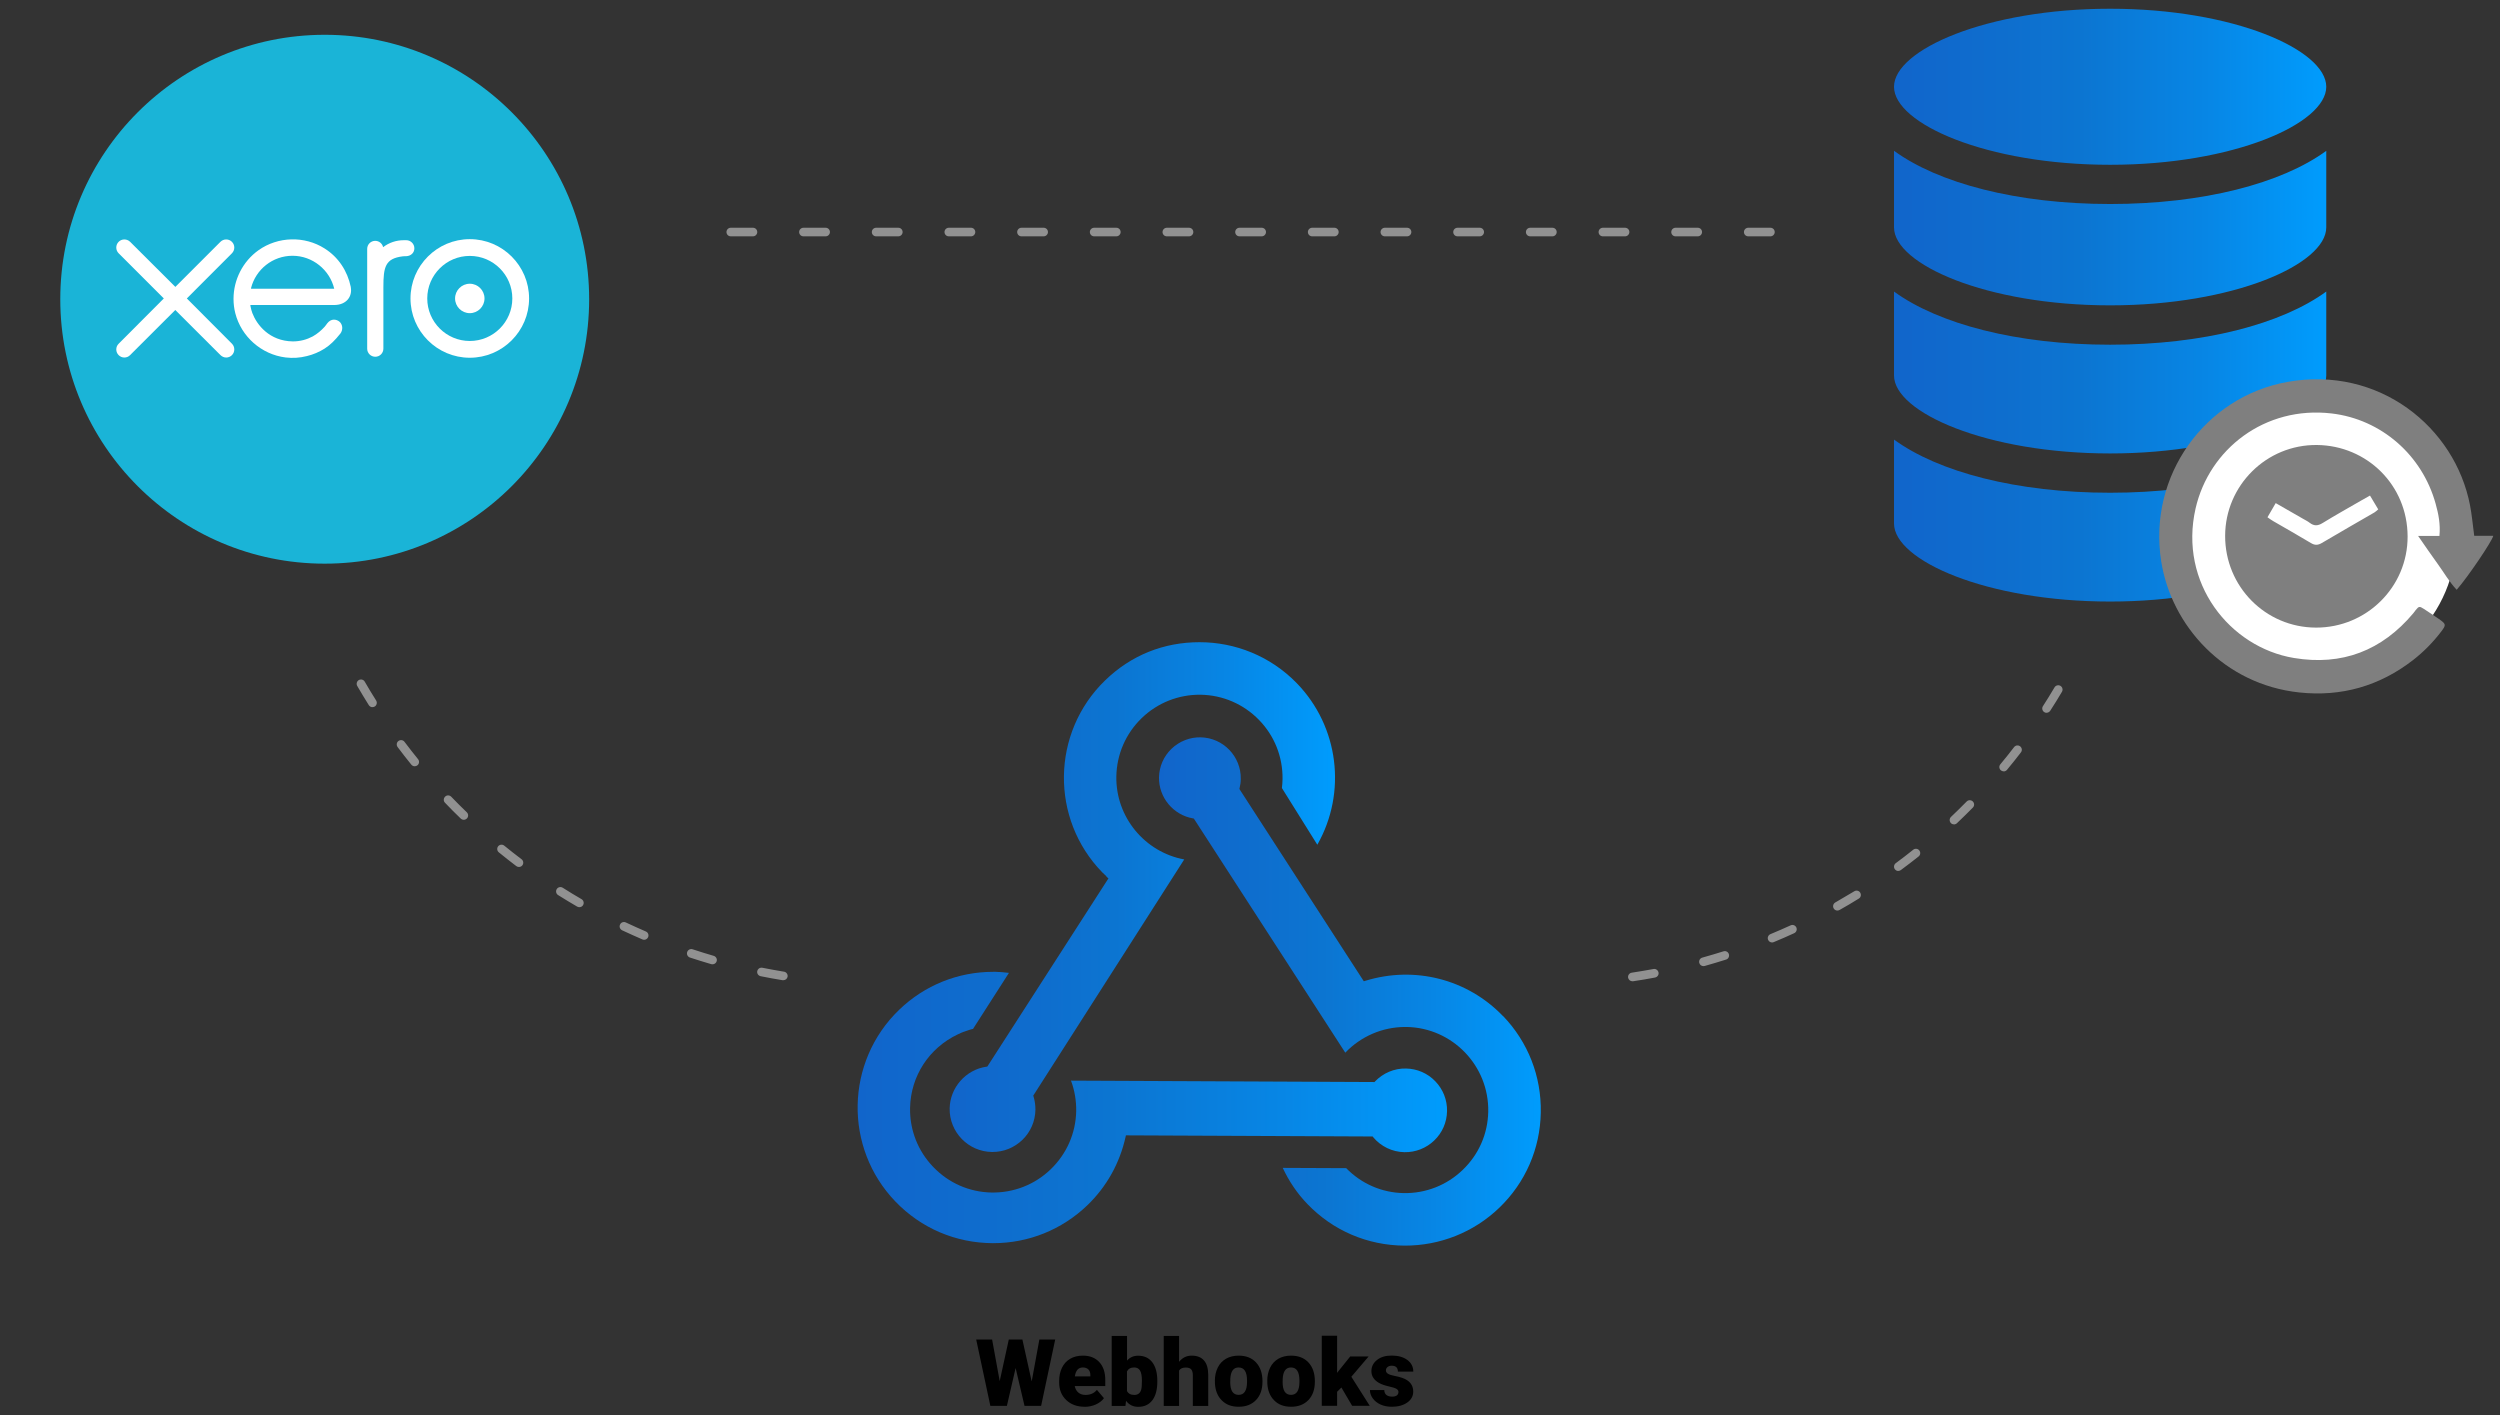 <?xml version="1.0" encoding="UTF-8"?>
<svg xmlns="http://www.w3.org/2000/svg" xmlns:xlink="http://www.w3.org/1999/xlink" viewBox="0 0 355 201">
  <rect x="0" y="0" width="355" height="201" fill="#333333" stroke="none"/>
  <defs>
    <linearGradient id="linear-gradient" x1="121.76" y1="157.26" x2="205.48" y2="157.26" gradientUnits="userSpaceOnUse">
      <stop offset="0" stop-color="#1165cb"/>
      <stop offset=".25" stop-color="#0e6ece"/>
      <stop offset=".43" stop-color="#0c75d1"/>
      <stop offset=".72" stop-color="#0786e5"/>
      <stop offset="1" stop-color="#009cfd"/>
    </linearGradient>
    <linearGradient id="linear-gradient-2" x1="134.85" y1="127.4" x2="189.56" y2="127.4" xlink:href="#linear-gradient"/>
    <linearGradient id="linear-gradient-3" x1="164.58" y1="140.8" x2="218.8" y2="140.8" xlink:href="#linear-gradient"/>
    <linearGradient id="linear-gradient-4" x1="268.95" y1="43.33" x2="330.34" y2="43.33" xlink:href="#linear-gradient"/>
  </defs>
  <g id="Graphics">
    <path d="M231.8,139.34c-.3,0-.56-.22-.61-.52-.05-.34.18-.65.52-.7,1.03-.16,2.06-.33,3.08-.52.33-.07.65.16.72.49s-.16.65-.49.72c-1.04.2-2.08.37-3.13.53-.03,0-.06,0-.09,0ZM111.23,139.19s-.07,0-.1,0c-1.05-.17-2.09-.36-3.12-.57-.33-.07-.55-.39-.48-.72.07-.33.39-.54.72-.48,1.02.2,2.04.39,3.08.56.33.05.56.37.51.7-.05.3-.31.51-.61.51ZM241.89,137.19c-.27,0-.52-.18-.59-.45-.09-.33.1-.67.43-.76,1.01-.28,2.01-.58,3-.89.32-.11.67.07.77.4s-.07.67-.4.77c-1.01.32-2.02.62-3.04.91-.05.02-.11.02-.16.02ZM101.17,136.93c-.06,0-.11,0-.17-.02-1.02-.3-2.03-.61-3.03-.94-.32-.11-.5-.45-.39-.78.11-.32.45-.5.78-.39.99.33,1.98.64,2.99.93.33.1.51.44.42.76-.08.27-.32.44-.59.44ZM251.64,133.83c-.24,0-.47-.14-.57-.38-.13-.31.02-.67.33-.8.97-.4,1.92-.82,2.87-1.25.31-.15.67,0,.81.3.14.31,0,.67-.3.81-.96.44-1.93.87-2.91,1.27-.08.03-.16.05-.24.05ZM91.47,133.45c-.08,0-.16-.02-.24-.05-.97-.42-1.93-.85-2.89-1.3-.31-.15-.44-.51-.29-.82.14-.31.51-.44.82-.29.94.44,1.89.87,2.84,1.28.31.13.46.49.32.81-.1.23-.33.37-.56.37ZM260.91,129.3c-.21,0-.42-.11-.53-.31-.17-.3-.06-.67.23-.84.91-.52,1.81-1.05,2.7-1.59.29-.18.67-.09.84.2.18.29.09.67-.2.84-.9.56-1.81,1.1-2.74,1.62-.1.05-.2.08-.3.08ZM82.27,128.82c-.11,0-.21-.03-.31-.08-.91-.53-1.82-1.08-2.71-1.64-.29-.18-.37-.56-.19-.85.18-.29.56-.37.85-.19.88.56,1.77,1.1,2.67,1.62.29.17.39.55.22.84-.11.2-.32.3-.53.3ZM269.56,123.68c-.19,0-.37-.09-.49-.25-.2-.27-.14-.66.13-.86.84-.62,1.67-1.26,2.48-1.91.26-.21.65-.17.86.1.21.27.17.65-.1.86-.83.66-1.67,1.3-2.52,1.93-.11.08-.24.12-.36.12ZM73.69,123.11c-.13,0-.26-.04-.37-.12-.84-.64-1.67-1.29-2.49-1.96-.26-.21-.3-.6-.09-.86.21-.26.6-.3.86-.09.81.66,1.63,1.3,2.46,1.93.27.21.32.59.12.86-.12.16-.3.24-.49.24ZM277.47,117.06c-.16,0-.33-.06-.45-.19-.23-.25-.22-.63.02-.87.76-.72,1.5-1.45,2.23-2.19.24-.24.63-.24.87,0,.24.24.25.63,0,.87-.74.75-1.5,1.5-2.26,2.22-.12.11-.27.17-.42.17ZM65.86,116.41c-.15,0-.31-.06-.43-.17-.76-.73-1.51-1.48-2.24-2.25-.24-.24-.23-.63.02-.87.24-.24.63-.23.87.02.72.75,1.46,1.49,2.21,2.21.24.24.25.62.01.87-.12.12-.28.19-.44.19ZM284.52,109.53c-.14,0-.28-.05-.39-.14-.26-.22-.3-.6-.08-.86.66-.8,1.32-1.61,1.95-2.44.21-.27.59-.32.86-.11.27.21.32.59.11.86-.64.84-1.3,1.66-1.98,2.48-.12.15-.3.22-.47.22ZM58.89,108.81c-.18,0-.36-.08-.48-.23-.67-.82-1.32-1.66-1.95-2.5-.2-.27-.15-.66.12-.86.27-.2.66-.15.86.12.63.83,1.27,1.66,1.93,2.47.21.26.17.65-.09.86-.11.09-.25.14-.39.14ZM290.61,101.22c-.11,0-.23-.03-.33-.1-.28-.18-.37-.56-.18-.85.56-.87,1.11-1.76,1.64-2.66.17-.29.55-.39.84-.22.29.17.39.55.22.84-.54.91-1.09,1.81-1.67,2.7-.12.18-.32.28-.52.28ZM52.89,100.42c-.2,0-.4-.1-.52-.29-.56-.9-1.11-1.8-1.64-2.72-.17-.29-.07-.67.22-.84.29-.17.67-.07.84.22.52.9,1.06,1.8,1.62,2.68.18.29.09.67-.19.85-.1.06-.21.09-.33.09ZM251.4,33.56h-3.15c-.34,0-.61-.27-.61-.61s.28-.61.61-.61h3.15c.34,0,.61.27.61.61s-.28.61-.61.61ZM241.08,33.56h-3.15c-.34,0-.61-.27-.61-.61s.28-.61.61-.61h3.15c.34,0,.61.27.61.61s-.28.61-.61.61ZM230.76,33.56h-3.15c-.34,0-.61-.27-.61-.61s.28-.61.61-.61h3.15c.34,0,.61.27.61.61s-.28.61-.61.61ZM220.44,33.56h-3.15c-.34,0-.61-.27-.61-.61s.28-.61.61-.61h3.15c.34,0,.61.27.61.61s-.28.61-.61.61ZM210.12,33.56h-3.15c-.34,0-.61-.27-.61-.61s.28-.61.61-.61h3.15c.34,0,.61.27.61.61s-.28.61-.61.61ZM199.8,33.56h-3.15c-.34,0-.61-.27-.61-.61s.28-.61.61-.61h3.15c.34,0,.61.27.61.61s-.28.61-.61.61ZM189.48,33.56h-3.15c-.34,0-.61-.27-.61-.61s.28-.61.61-.61h3.15c.34,0,.61.27.61.61s-.28.61-.61.61ZM179.16,33.56h-3.15c-.34,0-.61-.27-.61-.61s.28-.61.61-.61h3.15c.34,0,.61.27.61.61s-.28.61-.61.61ZM168.84,33.56h-3.15c-.34,0-.61-.27-.61-.61s.28-.61.61-.61h3.15c.34,0,.61.27.61.61s-.28.61-.61.61ZM158.52,33.56h-3.15c-.34,0-.61-.27-.61-.61s.28-.61.61-.61h3.15c.34,0,.61.27.61.61s-.28.61-.61.61ZM148.2,33.56h-3.15c-.34,0-.61-.27-.61-.61s.28-.61.61-.61h3.15c.34,0,.61.27.61.61s-.28.61-.61.61ZM137.88,33.56h-3.15c-.34,0-.61-.27-.61-.61s.28-.61.61-.61h3.15c.34,0,.61.27.61.61s-.28.61-.61.61ZM127.56,33.56h-3.15c-.34,0-.61-.27-.61-.61s.28-.61.61-.61h3.15c.34,0,.61.27.61.61s-.28.61-.61.61ZM117.24,33.56h-3.15c-.34,0-.61-.27-.61-.61s.28-.61.61-.61h3.15c.34,0,.61.27.61.61s-.28.61-.61.61ZM106.92,33.56h-3.15c-.34,0-.61-.27-.61-.61s.28-.61.61-.61h3.15c.34,0,.61.27.61.61s-.28.61-.61.61Z" fill="#919191"/>
    <g>
      <path d="M194.98,161.47c1.11,1.33,2.73,2.11,4.45,2.14,1.56.03,3.09-.56,4.23-1.66,1.15-1.1,1.79-2.58,1.82-4.17.03-1.58-.56-3.09-1.66-4.23-1.1-1.15-2.58-1.79-4.17-1.82-1.66-.04-3.24.64-4.39,1.83l-.08.09-43.1-.2c.52,1.39.76,2.84.74,4.32-.06,3.15-1.35,6.08-3.62,8.27-2.27,2.19-5.26,3.35-8.4,3.3-3.15-.06-6.08-1.34-8.27-3.62-2.19-2.27-3.36-5.26-3.3-8.4.09-4.5,2.68-8.5,6.78-10.44.16-.08.33-.16.5-.23.1-.04.2-.08.31-.12.28-.11.54-.2.81-.28l.16-.05c.1-.03.21-.06.31-.08h.06s5.11-7.97,5.11-7.97c-.7-.09-1.31-.14-1.87-.15h-.28s-.06,0-.09,0c-5,0-9.74,1.91-13.35,5.39-7.65,7.37-7.89,19.59-.52,27.24,3.64,3.78,8.54,5.87,13.79,5.9.03,0,.06,0,.09,0,5.01,0,9.75-1.91,13.36-5.38,2.74-2.63,4.61-5.99,5.43-9.71l.05-.22,35.04.16.08.1Z" fill="url(#linear-gradient)"/>
      <path d="M157.09,124.46l.31.28-.13.19-17.07,26.52-.12.02c-2.94.42-5.18,2.97-5.23,5.93-.05,3.36,2.64,6.13,6,6.18.03,0,.06,0,.09,0,1.59,0,3.09-.61,4.24-1.72,1.17-1.13,1.82-2.65,1.85-4.28,0-.63-.08-1.26-.27-1.88l-.04-.12.07-.11,21.37-33.43c-5.61-1.04-9.73-6.02-9.64-11.76.05-3.15,1.32-6.09,3.58-8.29,2.26-2.2,5.27-3.38,8.39-3.34,3.14.05,6.09,1.32,8.29,3.58,2.2,2.26,3.38,5.24,3.34,8.39,0,.4-.04.83-.09,1.28l5.03,8.05c4.22-7.43,3.05-16.79-2.91-22.93-3.77-3.88-8.79-5.83-13.82-5.83s-9.69,1.81-13.42,5.44c-7.62,7.4-7.8,19.63-.39,27.24.19.2.4.39.6.57Z" fill="url(#linear-gradient-2)"/>
      <path d="M213.42,144.28c-5.05-5.25-12.55-7.17-19.56-5l-.2.06-.11-.17-17.56-27.14.03-.12c.11-.43.17-.87.17-1.29.06-3.2-2.49-5.85-5.69-5.92-1.52-.03-3.02.55-4.14,1.62-1.12,1.08-1.75,2.52-1.78,4.07-.05,2.84,2.02,5.34,4.82,5.82l.12.02,21.51,33.25c2.23-2.33,5.3-3.65,8.51-3.65.08,0,.15,0,.22,0,6.5.12,11.69,5.52,11.57,12.02-.06,3.15-1.34,6.08-3.62,8.27-2.27,2.19-5.28,3.36-8.4,3.3-3.08-.06-5.97-1.31-8.15-3.54l-9.01-.04c.9,1.93,2.08,3.66,3.51,5.14,3.64,3.78,8.54,5.87,13.79,5.9,5.03.01,9.82-1.89,13.45-5.38,3.7-3.56,5.8-8.36,5.89-13.51.1-5.15-1.81-10.03-5.37-13.73Z" fill="url(#linear-gradient-3)"/>
    </g>
    <g>
      <path d="M146.51,196.12l1.08-5.91h2.25l-2,9.42h-2.36l-1.26-5.37-1.24,5.37h-2.35l-2.01-9.42h2.26l1.08,5.91,1.29-5.91h1.93l1.31,5.91Z"/>
      <path d="M154.01,199.76c-1.07,0-1.94-.32-2.61-.96-.67-.64-1-1.47-1-2.5v-.18c0-.72.13-1.35.4-1.9.27-.55.65-.97,1.16-1.27.51-.3,1.11-.45,1.81-.45.98,0,1.76.3,2.33.92.57.61.85,1.46.85,2.55v.85h-4.34c.08.39.25.7.51.92.26.22.6.34,1.02.34.69,0,1.23-.24,1.62-.72l1,1.18c-.27.38-.66.67-1.16.9-.5.22-1.03.33-1.61.33ZM153.77,194.18c-.64,0-1.02.42-1.14,1.27h2.2v-.17c0-.35-.08-.62-.27-.81-.19-.19-.45-.29-.8-.29Z"/>
      <path d="M164.34,196.19c0,1.15-.24,2.03-.71,2.65-.47.62-1.14.93-2.01.93-.71,0-1.29-.28-1.72-.85l-.09.72h-1.95v-9.94h2.18v3.5c.41-.46.93-.69,1.57-.69.87,0,1.54.31,2.02.94.47.62.71,1.5.71,2.64v.11ZM162.15,196.05c0-.67-.09-1.15-.27-1.44-.18-.29-.45-.43-.83-.43-.49,0-.83.19-1.02.56v2.78c.19.37.53.56,1.04.56s.84-.25.98-.75c.07-.25.1-.67.1-1.28Z"/>
      <path d="M167.43,193.38c.47-.59,1.06-.88,1.79-.88.77,0,1.35.23,1.75.69s.59,1.13.6,2.03v4.42h-2.19v-4.37c0-.37-.08-.64-.23-.82-.15-.17-.41-.26-.77-.26-.45,0-.77.14-.95.43v5.02h-2.18v-9.94h2.18v3.69Z"/>
      <path d="M172.51,196.07c0-.7.14-1.32.41-1.87.27-.55.66-.96,1.17-1.26.51-.29,1.11-.44,1.79-.44,1.05,0,1.88.32,2.48.97s.91,1.53.91,2.65v.08c0,1.09-.3,1.96-.91,2.6-.61.64-1.43.96-2.46.96s-1.8-.3-2.4-.9-.93-1.41-.98-2.43v-.37ZM174.69,196.2c0,.65.1,1.12.3,1.42.2.3.5.45.9.45.78,0,1.17-.6,1.19-1.79v-.22c0-1.26-.4-1.88-1.2-1.88-.73,0-1.12.54-1.18,1.62v.39Z"/>
      <path d="M179.95,196.07c0-.7.14-1.32.41-1.87.27-.55.66-.96,1.17-1.26.51-.29,1.11-.44,1.79-.44,1.05,0,1.88.32,2.48.97.6.65.91,1.53.91,2.65v.08c0,1.09-.3,1.96-.91,2.6s-1.43.96-2.46.96-1.8-.3-2.4-.9c-.6-.6-.93-1.41-.98-2.43v-.37ZM182.13,196.2c0,.65.1,1.12.3,1.42.2.3.5.45.9.45.78,0,1.17-.6,1.19-1.79v-.22c0-1.26-.4-1.88-1.2-1.88-.73,0-1.12.54-1.18,1.62v.39Z"/>
      <path d="M190.48,197.02l-.61.61v1.99h-2.18v-9.95h2.18v5.28l.22-.29,1.64-2.04h2.61l-2.45,2.88,2.61,4.12h-2.5l-1.53-2.61Z"/>
      <path d="M198.58,197.66c0-.19-.1-.33-.29-.45-.19-.11-.56-.23-1.11-.35-.54-.12-.99-.28-1.35-.48s-.62-.43-.81-.72c-.19-.28-.28-.6-.28-.96,0-.64.27-1.17.8-1.59.53-.42,1.22-.62,2.08-.62.92,0,1.67.21,2.23.63.56.42.84.97.84,1.65h-2.19c0-.56-.29-.84-.89-.84-.23,0-.42.06-.58.19-.16.13-.23.29-.23.48s.1.35.29.47.49.22.91.3c.42.08.78.17,1.1.28,1.05.36,1.58,1.01,1.58,1.95,0,.64-.28,1.16-.85,1.56-.57.4-1.3.6-2.2.6-.6,0-1.13-.11-1.6-.32-.47-.22-.84-.51-1.1-.88-.26-.37-.4-.76-.4-1.17h2.04c0,.32.12.56.32.71.21.15.47.22.8.22.3,0,.52-.06.67-.18.15-.12.22-.28.22-.47Z"/>
    </g>
    <path d="M268.95,74.34v-11.92c6.31,4.61,17.45,7.55,30.69,7.55s24.38-2.95,30.69-7.55v11.92c0,5.23-13.12,11.08-30.69,11.08s-30.69-5.85-30.69-11.08ZM299.64,64.39c17.57,0,30.69-5.84,30.69-11.07v-11.92c-6.31,4.61-17.45,7.55-30.69,7.55s-24.38-2.95-30.69-7.55v11.92c0,5.23,13.13,11.07,30.69,11.07ZM268.95,21.42v10.87c0,5.23,13.13,11.07,30.69,11.07s30.69-5.84,30.69-11.07v-10.87c-6.31,4.61-17.45,7.55-30.69,7.55s-24.38-2.95-30.69-7.56ZM268.95,12.32c0,5.23,13.13,11.08,30.69,11.08s30.69-5.85,30.69-11.08-13.12-11.08-30.69-11.08-30.69,5.85-30.69,11.08Z" fill="url(#linear-gradient-4)"/>
    <g>
      <circle cx="328.84" cy="76.26" r="19.98" fill="#fff"/>
      <g>
        <path d="M351.35,76.08h2.7c-.21.84-3.64,5.89-5.2,7.67-1.06-1.12-1.81-2.46-2.7-3.68-.9-1.23-1.75-2.5-2.78-3.97h3.03c.16-1.67-.14-3.14-.54-4.57-1.9-6.89-7.7-11.99-14.77-12.82-9.47-1.11-17.39,5.05-19.32,13.5-2.41,10.59,4.87,19.7,13.95,21.22,6.84,1.15,12.51-1.04,16.97-6.35.12-.14.22-.3.34-.45.45-.54.53-.57,1.12-.19.73.46,1.44.96,2.15,1.44,1.06.73,1.09.84.33,1.83-1.15,1.5-2.46,2.84-3.95,4-4.77,3.71-10.21,5.26-16.17,4.62-10.7-1.14-18.18-9.47-19.62-18.63-1.91-12.13,6.22-23.38,17.94-25.47,12.98-2.32,23.79,6.42,25.92,17.55.26,1.36.38,2.74.59,4.31Z" fill="#7f7f7f"/>
        <path d="M315.97,76.08c.02-7.15,5.87-12.97,13.05-12.89,7.07.08,12.84,5.67,12.86,12.98.02,7.2-5.85,12.97-13.01,12.95-7.17-.02-12.92-5.83-12.9-13.04ZM321.99,73.46c.32.22.56.4.81.54,1.78,1.04,3.58,2.04,5.35,3.11.56.34.99.32,1.54,0,2.48-1.47,4.99-2.9,7.49-4.35.18-.11.33-.27.53-.43-.4-.68-.78-1.31-1.17-1.96-.48.27-.84.47-1.19.67-1.85,1.07-3.72,2.11-5.54,3.23-.68.42-1.21.44-1.83-.03-.29-.23-.64-.39-.96-.58-1.26-.72-2.53-1.45-3.87-2.22-.4.7-.77,1.33-1.16,2Z" fill="#7f7f7f"/>
      </g>
    </g>
  </g>
  <g id="WEBHOOKS">
    <g id="Xero">
      <path id="path20" d="M46.11,80.04c20.74,0,37.55-16.81,37.55-37.55S66.84,4.94,46.11,4.94,8.56,21.76,8.56,42.49s16.81,37.55,37.55,37.55" fill="#1ab4d7"/>
      <path id="path22" d="M26.53,42.38l6.41-6.42c.21-.22.33-.5.33-.81,0-.63-.52-1.15-1.15-1.15-.31,0-.6.12-.82.34,0,0-6.4,6.4-6.4,6.4l-6.43-6.41c-.22-.21-.51-.33-.81-.33-.63,0-1.15.51-1.15,1.15,0,.31.12.6.34.82l6.41,6.41-6.4,6.42c-.23.22-.35.51-.35.82,0,.63.52,1.15,1.15,1.15.31,0,.59-.12.81-.34l6.42-6.41,6.4,6.39c.23.23.52.36.83.36.63,0,1.15-.51,1.15-1.15,0-.31-.12-.59-.33-.81l-6.4-6.42Z" fill="#fff"/>
      <path id="path24" d="M64.62,42.38c0,1.15.94,2.09,2.09,2.09s2.09-.94,2.09-2.09-.94-2.09-2.09-2.09-2.09.94-2.09,2.09" fill="#fff"/>
      <path id="path26" d="M60.67,42.38c0-3.33,2.71-6.04,6.04-6.04s6.04,2.71,6.04,6.04-2.71,6.04-6.04,6.04-6.04-2.71-6.04-6.04M58.29,42.38c0,4.64,3.78,8.42,8.42,8.42s8.42-3.78,8.42-8.42-3.78-8.42-8.42-8.42-8.42,3.78-8.42,8.42" fill="#fff"/>
      <path id="path28" d="M57.69,34.11h-.35c-1.06,0-2.08.33-2.94.99-.11-.52-.57-.9-1.12-.9-.63,0-1.14.51-1.14,1.14,0,0,0,14.18,0,14.18,0,.63.52,1.14,1.15,1.14s1.15-.51,1.15-1.15c0,0,0-8.72,0-8.72,0-2.91.27-4.08,2.75-4.39.23-.03.48-.02.48-.02.68-.02,1.17-.49,1.17-1.12s-.52-1.15-1.15-1.15" fill="#fff"/>
      <path id="path30" d="M35.65,41s0-.06,0-.1c.67-2.63,3.05-4.58,5.89-4.58s5.28,2,5.92,4.68h-11.82ZM49.82,40.78c-.49-2.34-1.78-4.27-3.73-5.5-2.85-1.81-6.62-1.71-9.38.25-2.25,1.6-3.55,4.22-3.55,6.91,0,.68.08,1.36.25,2.03.85,3.34,3.72,5.87,7.15,6.29,1.02.12,2.01.06,3.03-.2.88-.21,1.73-.57,2.52-1.07.81-.52,1.49-1.21,2.15-2.04.01-.02.03-.03.04-.04.46-.57.37-1.37-.13-1.76-.42-.32-1.14-.46-1.7.26-.12.17-.25.35-.4.52-.45.49-1,.97-1.66,1.34-.84.45-1.8.71-2.82.71-3.34-.04-5.13-2.37-5.76-4.03-.11-.31-.2-.63-.26-.96,0-.06-.01-.12-.02-.18.69,0,11.98,0,11.98,0,1.64-.03,2.53-1.19,2.28-2.52" fill="#fff"/>
    </g>
  </g>
</svg>